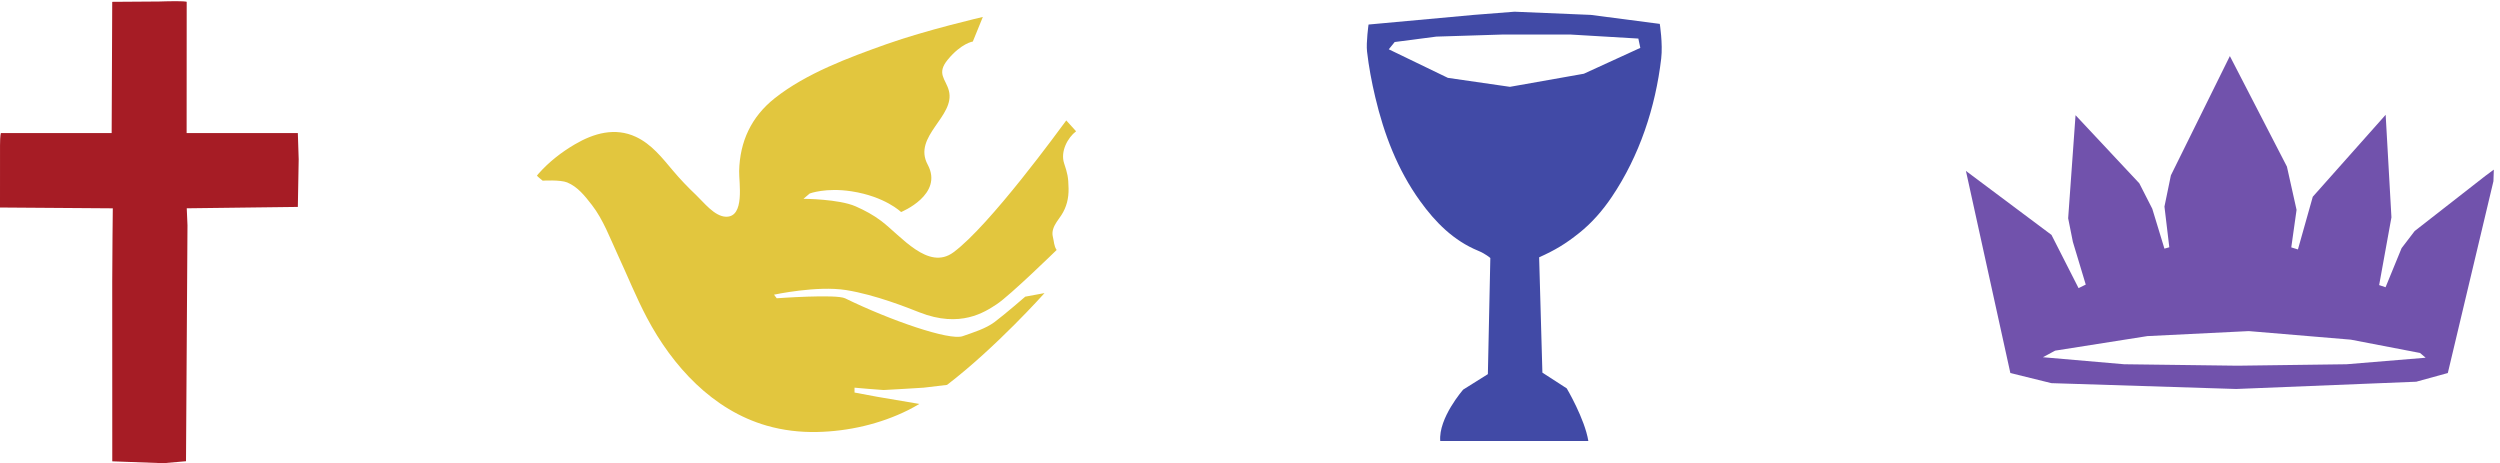 <?xml version="1.0" encoding="UTF-8" standalone="no"?>
<svg
   version="1.1"
   id="svg1"
   width="275.413"
   height="51.028"
   viewBox="0 0 275.413 51.028"
   xmlns="http://www.w3.org/2000/svg"
   xmlns:svg="http://www.w3.org/2000/svg">
  <g id="g1">
    <path
        id="path2"
        d="m 1155.22,348.859 -4.88,-6.023 48.95,-23.66 51.39,-7.43 61.26,10.848 46.75,21.422 -1.63,7.707 -56.01,3.32 h -56.99 l -54.34,-1.703 z m -21.64,14.485 87.24,7.992 33.69,2.637 63.14,-2.637 57.16,-7.449 c 0,0 2.62,-16.481 1.18,-28.715 -4.73,-40.426 -17.99,-80.594 -40.94,-114.625 -7.51,-11.145 -16.43,-21.445 -26.96,-29.84 -11.46,-9.137 -19.95,-14.219 -33.21,-20.172 l 2.7,-95.523 20.17,-13.051 c 0,0 14.94,-25.242 17.89,-43.594 -40.87,0 -81.31,0 -122.66,0 -1.63,19.059 19.02,42.602 19.02,42.602 l 20.42,12.793 2.04,96.191 c 0,0 -3.86,3.457 -10.03,5.992 -20.46,8.395 -35.51,23.614 -48.2,41.25 -18.64,25.922 -29.8,55.192 -37.09,85.996 -2.96,12.473 -5.36,25.153 -6.81,37.875 -0.83,7.352 1.25,22.278 1.25,22.278"
        style="fill:#414aa6;fill-opacity:1;fill-rule:nonzero;stroke:none"
        transform="matrix(0.133,0,0,-0.133,0,51.028)" />
    <path
        id="path3"
        d="m 246.703,273.445 0.703,-21.742 -0.703,-39.426 -92.012,-1.14 0.602,-14.078 L 154.07,1.633 135.277,0 92.996,1.551 c 0,0 -0.039,102.34 -0.039,148.621 0,18.363 0.477,60.941 0.477,60.941 L 0,211.785 c 0,0 -0.008,37.363 0.02,51.567 C 0.039,271.887 0.75,273.434 0.75,273.434 l 91.738,0.015 0.469,108.696 c 0,0 28.676,0.226 32.106,0.226 12.73,0 9.445,0.348 22.175,0.289 7.016,-0.035 7.407,-0.515 7.407,-0.515 l -0.063,-108.688 92.121,-0.012"
        style="fill:#a61c25;fill-opacity:1;fill-rule:nonzero;stroke:none"
        transform="matrix(0.133,0,0,-0.133,0,51.028)" />
    <path
        id="path4"
        d="m 1943.69,81.957 -90.29,-1.199 -93.96,1.199 -67.28,5.816 10.15,5.457 76.41,12.046 83.97,4.137 84.49,-7.082 57.34,-11.023 4.66,-3.949 z m 114.9,155.973 -58.49,-45.629 -10.85,-14.199 -13.27,-32.372 -5.31,1.793 10.18,56.125 -4.79,84.93 -60.37,-67.883 -12.3,-43.644 -5.51,1.707 4.38,31.078 -7.99,35.836 -47.26,91.555 -48.85,-98.813 -5.33,-25.855 4.02,-33.707 -4.03,-1.145 -10.08,33.07 -10.74,21.051 -52.81,56.418 -6.12,-85.391 3.9,-19.519 10.67,-35.395 -5.95,-2.945 -22.44,44.102 -70.87,52.992 36.81,-167.41 34,-8.387 153.02,-4.832 149.17,6.02 26.16,7.199 37.79,158.898 0.32,9.578 -7.06,-5.226"
        style="fill:#7152ac;fill-opacity:1;fill-rule:nonzero;stroke:none"
        transform="matrix(0.133,0,0,-0.133,0,51.028)" />
    <path
        id="path5"
        d="m 891.336,274.934 -8.137,8.98 c -5.086,-6.812 -63.222,-86.957 -93.515,-109.281 -20.852,-15.367 -43.176,13.445 -59.754,26.019 -6.481,4.914 -13.707,8.797 -21.129,12.067 -14.039,6.179 -43.285,6.273 -43.285,6.273 l 5.191,4.41 c 0,0 13.371,5.067 34.574,1.809 27.949,-4.297 41.086,-17.176 41.086,-17.176 0,0 35.473,14.391 22.043,39.285 -12.707,23.555 23.195,39.989 17.531,61.305 -2.574,9.691 -10.5,13.996 -0.855,25.684 11.184,13.562 20.719,14.957 20.719,14.957 l 8.297,20.355 c 0,0 -47.008,-10.848 -80.004,-22.601 -30.848,-10.989 -66.215,-24.012 -92.356,-44.704 -19.484,-15.425 -28.945,-35.914 -29.492,-60.328 -0.215,-9.547 4.938,-38.226 -10.91,-37.843 -9.578,0.238 -18.5,12.066 -24.832,18.046 -6.711,6.344 -13.098,13.028 -19.047,20.086 -9,10.68 -17.785,21.996 -30.766,28.047 -17.257,8.051 -34.871,2.977 -50.484,-6.179 -11.238,-6.59 -21.418,-14.524 -30.098,-24.293 -0.472,-0.532 -0.902,-1.106 -1.367,-1.676 0.512,-0.809 4.762,-4.16 4.762,-4.16 0,0 14.637,0.871 20.285,-1.457 8.762,-3.618 14.668,-11.188 20.531,-18.739 9.313,-11.992 15.125,-27.742 21.469,-41.394 8.008,-17.25 15.117,-35.012 23.992,-51.817 21.235,-40.215 54.449,-76.625 99.328,-89.523 13.524,-3.891 27.66,-5.539 41.715,-5.238 25.899,0.555 52.195,6.57 75.309,18.078 3.062,1.527 6.199,3.262 9.379,5.156 l -34.75,5.899 -18.953,3.547 v 4.027 c 0,0 21.996,-1.949 24.039,-1.949 2.043,0 33.238,1.949 33.238,1.949 l 19.348,2.301 c 40.507,30.922 80.753,76.04 80.753,76.04 l -15.964,-2.957 c 0,0 -16.504,-14.329 -25.309,-20.938 -7.383,-5.543 -17.465,-8.613 -26.57,-11.805 -10.914,-3.828 -59.825,13.051 -97.321,31.364 -7.488,3.656 -56.644,0.046 -56.644,0.046 l -2.274,2.977 c 0,0 35.532,7.688 59.805,3.805 24.274,-3.883 51.309,-14.754 60.586,-18.41 34.012,-13.407 54.281,0.238 64.133,6.714 11.027,7.254 49.597,44.922 49.597,44.922 -2.285,3.242 -2.132,7.067 -3.132,10.903 -1.153,4.414 0.789,8.711 3.074,12.199 1.269,1.937 2.715,3.808 3.945,5.699 4.352,6.703 6.141,13.969 5.992,22.168 -0.168,9.535 -0.988,12.688 -3.664,20.711 -3.312,9.93 2.989,21.398 9.891,26.641"
        style="fill:#e2c63e;fill-opacity:1;fill-rule:nonzero;stroke:none"
        transform="matrix(0.133,0,0,-0.133,0,51.028)" />
  </g>
</svg>
